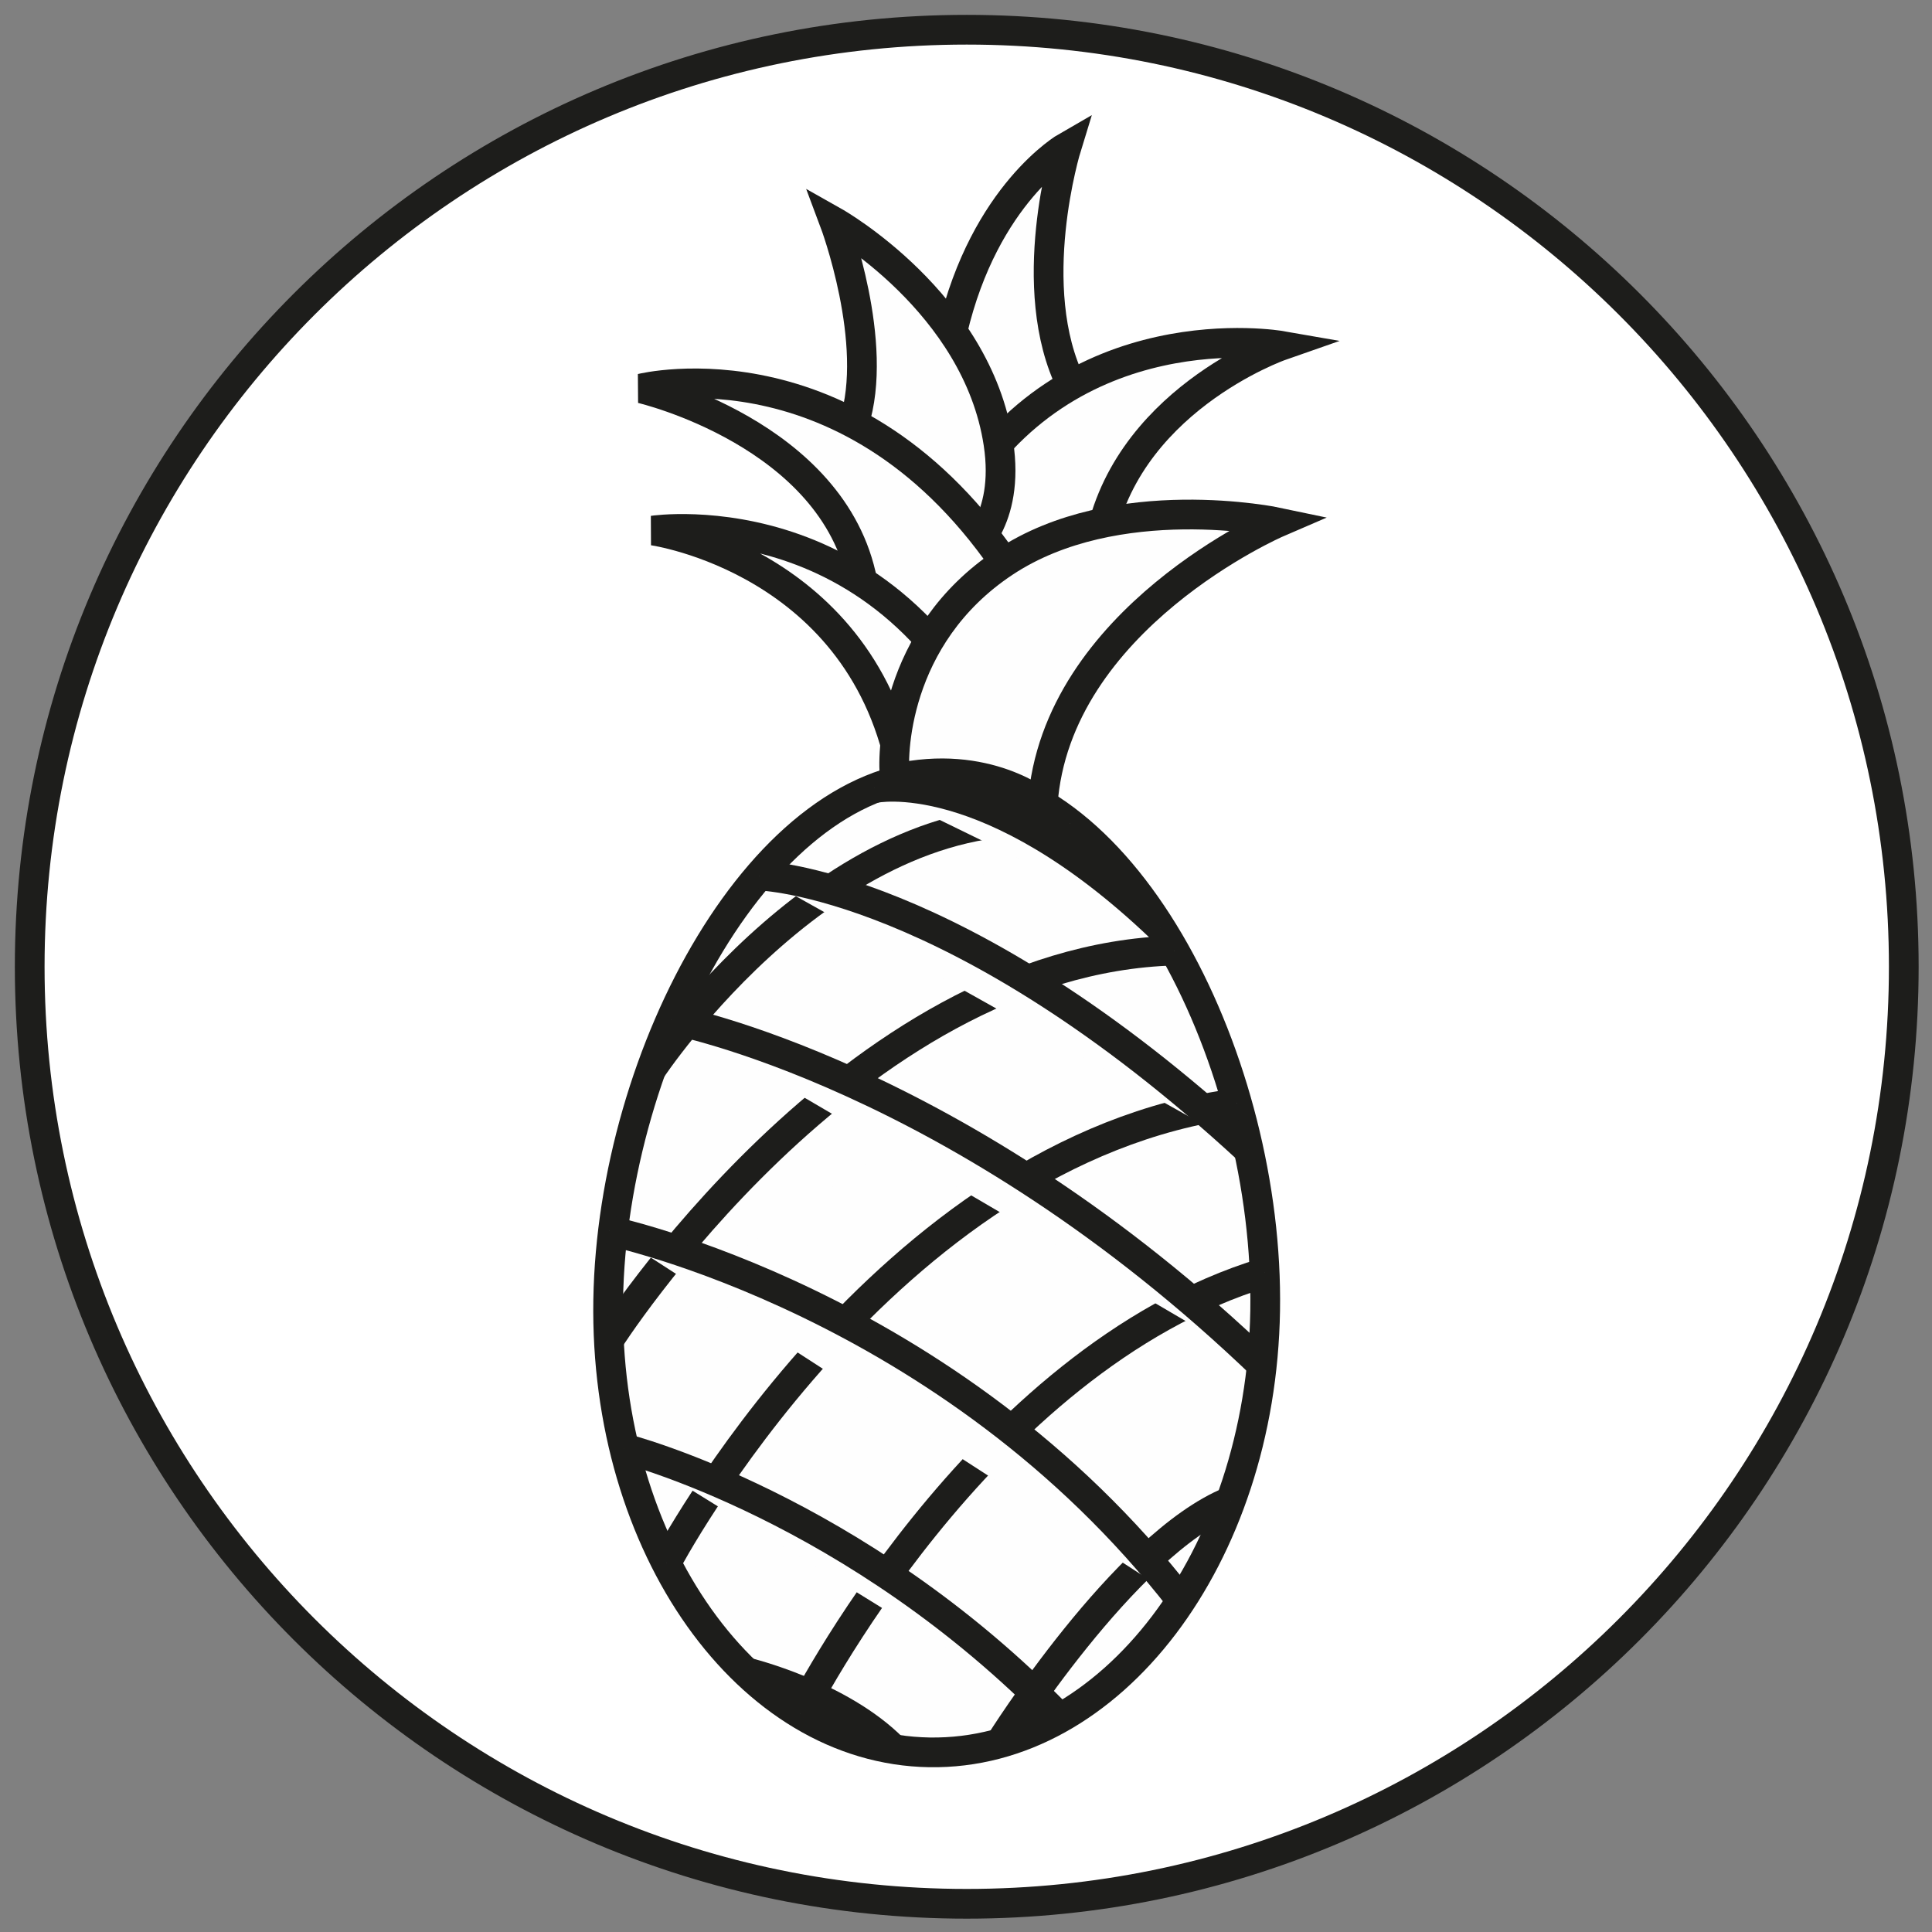 <?xml version="1.0" encoding="UTF-8"?>
<svg width="130px" height="130px" viewBox="0 0 130 130" version="1.1" xmlns="http://www.w3.org/2000/svg" xmlns:xlink="http://www.w3.org/1999/xlink">
    <rect x="0" y="0" width="130" height="130" fill="#808080" stroke="none"/>
    <title>pineapple</title>
    <g id="pineapple" stroke="none" stroke-width="1" fill="none" fill-rule="evenodd" transform="translate(0, 0)">
        <path d="M128.101,65.051 C128.101,30.229 99.872,2 65.05,2 C30.229,2 1.999,30.229 1.999,65.051 C1.999,99.873 30.229,128.102 65.05,128.102 C99.872,128.102 128.101,99.873 128.101,65.051 Z" id="Stroke-77" stroke="#1D1D1B" stroke-width="2" fill="#FFFFFF"></path>
        <g id="Group-79" transform="translate(40, 9)">
            <g id="Group-3" transform="translate(24, 12.102)">
                <polyline id="Fill-1" fill="#FEFEFE" points="8.102 4.794 9.307 11.505 4.465 13.939 0.204 6.647 0.18 0.919"></polyline>
                <polyline id="Stroke-2" stroke="#1D1D1B" stroke-width="2" points="8.102 4.794 9.307 11.505 4.465 13.939 0.204 6.647 0.18 0.919"></polyline>
            </g>
            <g id="Group-76" transform="translate(0, 0.102)">
                <g id="Group-7" transform="translate(24, 0)">
                    <path d="M0.089,13.173 C2.26,3.925 7.764,0.772 7.764,0.772 C7.764,0.772 4.837,10.256 8.102,16.794" id="Fill-4" fill="#FEFEFE"></path>
                    <path d="M0.089,13.173 C2.26,3.925 7.764,0.772 7.764,0.772 C7.764,0.772 4.837,10.256 8.102,16.794" id="Stroke-6" stroke="#1D1D1B" stroke-width="2"></path>
                </g>
                <path d="M33.898,27.863 C35.411,17.926 46.181,14.162 46.181,14.162 C46.181,14.162 31.786,11.653 24.313,24.687 L23.227,29.174 L28.014,34.895 L33.262,32.549 L33.898,27.863 Z" id="Fill-8" fill="#FEFEFE"></path>
                <path d="M33.898,27.863 C35.411,17.926 46.181,14.162 46.181,14.162 C46.181,14.162 31.786,11.653 24.313,24.687 L23.227,29.174 L28.014,34.895 L33.262,32.549 L33.898,27.863 Z" id="Stroke-10" stroke="#1D1D1B" stroke-width="2"></path>
                <path d="M27.182,20.728 C25.743,11.24 16.147,5.83 16.147,5.83 C16.147,5.83 19.214,13.992 17.454,19.394 L19.475,24.624 L22.141,27.421 L25.195,28.003 C25.195,28.003 27.983,26.003 27.182,20.728" id="Fill-12" fill="#FEFEFE"></path>
                <path d="M27.182,20.728 C25.743,11.24 16.147,5.83 16.147,5.83 C16.147,5.83 19.214,13.992 17.454,19.394 L19.475,24.624 L22.141,27.421 L25.195,28.003 C25.195,28.003 27.983,26.003 27.182,20.728 Z" id="Stroke-14" stroke="#1D1D1B" stroke-width="2"></path>
                <path d="M28.554,30.226 C17.999,13.34 3.163,17.037 3.163,17.037 C3.163,17.037 16.116,20.061 18.036,30.055 L18.476,34.792 L23.794,40.605 L29.064,39.369 L28.554,30.226 Z" id="Fill-16" fill="#FEFEFE"></path>
                <path d="M28.554,30.226 C17.999,13.34 3.163,17.037 3.163,17.037 C3.163,17.037 16.116,20.061 18.036,30.055 L18.476,34.792 L23.794,40.605 L29.064,39.369 L28.554,30.226 Z" id="Stroke-18" stroke="#1D1D1B" stroke-width="2"></path>
                <g id="Group-23" transform="translate(3, 26)">
                    <path d="M25.329,18.084 C18.252,-2.012 0.943,0.598 0.943,0.598 C0.943,0.598 15.204,2.597 17.782,17.332" id="Fill-20" fill="#FEFEFE"></path>
                    <path d="M25.329,18.084 C18.252,-2.012 0.943,0.598 0.943,0.598 C0.943,0.598 15.204,2.597 17.782,17.332" id="Stroke-22" stroke="#1D1D1B" stroke-width="2"></path>
                </g>
                <path d="M45.13,79.084 C44.859,95.7 34.746,109.008 22.539,108.81 C10.332,108.613 0.654,94.983 0.924,78.368 C1.193,61.752 11.399,42.841 23.606,43.039 C35.813,43.236 45.399,62.469 45.13,79.084" id="Fill-24" fill="#FEFEFE"></path>
                <path d="M45.13,79.084 C44.859,95.7 34.746,109.008 22.539,108.81 C10.332,108.613 0.654,94.983 0.924,78.368 C1.193,61.752 11.399,42.841 23.606,43.039 C35.813,43.236 45.399,62.469 45.13,79.084 Z" id="Stroke-26" stroke="#1D1D1B" stroke-width="2"></path>
                <path d="M30.159,45.022 C31.032,32.502 45.989,26.051 45.989,26.051 C45.989,26.051 35.106,23.743 27.578,28.739 C20.049,33.735 20.004,41.926 20.227,43.3 C26.386,41.885 30.159,45.022 30.159,45.022" id="Fill-28" fill="#FEFEFE"></path>
                <path d="M30.159,45.022 C31.032,32.502 45.989,26.051 45.989,26.051 C45.989,26.051 35.106,23.743 27.578,28.739 C20.049,33.735 20.004,41.926 20.227,43.3 C26.386,41.885 30.159,45.022 30.159,45.022 Z" id="Stroke-30" stroke="#1D1D1B" stroke-width="2"></path>
                <g id="Group-35" transform="translate(3, 46)">
                    <path d="M0.81,16.872 C0.81,16.872 13.215,-1.889 29.009,0.305" id="Fill-32" fill="#FEFEFE"></path>
                    <path d="M0.81,16.872 C0.81,16.872 13.215,-1.889 29.009,0.305" id="Stroke-34" stroke="#1D1D1B" stroke-width="2"></path>
                </g>
                <g id="Group-39" transform="translate(0, 54)">
                    <path d="M0.878,27.209 C0.878,27.209 17.176,1.476 39.021,0.861" id="Fill-36" fill="#FEFEFE"></path>
                    <path d="M0.878,27.209 C0.878,27.209 17.176,1.476 39.021,0.861" id="Stroke-38" stroke="#1D1D1B" stroke-width="2"></path>
                </g>
                <g id="Group-43" transform="translate(4, 65)">
                    <path d="M0.832,31.067 C0.832,31.067 15.46,3.279 39.235,0.134" id="Fill-40" fill="#FEFEFE"></path>
                    <path d="M0.832,31.067 C0.832,31.067 15.46,3.279 39.235,0.134" id="Stroke-42" stroke="#1D1D1B" stroke-width="2"></path>
                </g>
                <g id="Group-47" transform="translate(13, 76)">
                    <path d="M0.837,30.22 C0.837,30.22 12.77,6.395 32.089,0.528" id="Fill-44" fill="#FEFEFE"></path>
                    <path d="M0.837,30.22 C0.837,30.22 12.77,6.395 32.089,0.528" id="Stroke-46" stroke="#1D1D1B" stroke-width="2"></path>
                </g>
                <g id="Group-51" transform="translate(27, 91)">
                    <path d="M0.29,17.192 C0.29,17.192 8.651,3.812 15.801,0.914" id="Fill-48" fill="#FEFEFE"></path>
                    <path d="M0.29,17.192 C0.29,17.192 8.651,3.812 15.801,0.914" id="Stroke-50" stroke="#1D1D1B" stroke-width="2"></path>
                </g>
                <g id="Group-55" transform="translate(18, 43)">
                    <path d="M0.849,0.93 C0.849,0.93 8.477,-0.757 20.102,10.327" id="Fill-52" fill="#FEFEFE"></path>
                    <path d="M0.849,0.93 C0.849,0.93 8.477,-0.757 20.102,10.327" id="Stroke-54" stroke="#1D1D1B" stroke-width="2"></path>
                </g>
                <g id="Group-59" transform="translate(11, 49)">
                    <path d="M0.079,0.815 C0.079,0.815 13.342,1.116 33.017,19.275" id="Fill-56" fill="#FEFEFE"></path>
                    <path d="M0.079,0.815 C0.079,0.815 13.342,1.116 33.017,19.275" id="Stroke-58" stroke="#1D1D1B" stroke-width="2"></path>
                </g>
                <g id="Group-63" transform="translate(5, 59)">
                    <path d="M0.152,0.496 C0.152,0.496 19.525,4.114 40.067,23.886" id="Fill-60" fill="#FEFEFE"></path>
                    <path d="M0.152,0.496 C0.152,0.496 19.525,4.114 40.067,23.886" id="Stroke-62" stroke="#1D1D1B" stroke-width="2"></path>
                </g>
                <g id="Group-67" transform="translate(1, 73)">
                    <path d="M-0.001,0.713 C-0.001,0.713 22.882,5.49 38.479,25.586" id="Fill-64" fill="#FEFEFE"></path>
                    <path d="M-0.001,0.713 C-0.001,0.713 22.882,5.49 38.479,25.586" id="Stroke-66" stroke="#1D1D1B" stroke-width="2"></path>
                </g>
                <g id="Group-71" transform="translate(2, 88)">
                    <path d="M0.007,0.359 C0.007,0.359 15.562,4.309 29.32,18.503" id="Fill-68" fill="#FEFEFE"></path>
                    <path d="M0.007,0.359 C0.007,0.359 15.562,4.309 29.32,18.503" id="Stroke-70" stroke="#1D1D1B" stroke-width="2"></path>
                </g>
                <g id="Group-75" transform="translate(10, 103)">
                    <path d="M0.21,0.419 C0.21,0.419 6.511,1.926 10.12,5.591" id="Fill-72" fill="#FEFEFE"></path>
                    <path d="M0.21,0.419 C0.21,0.419 6.511,1.926 10.12,5.591" id="Stroke-74" stroke="#1D1D1B" stroke-width="2"></path>
                </g>
            </g>
        </g>
    </g>
</svg>